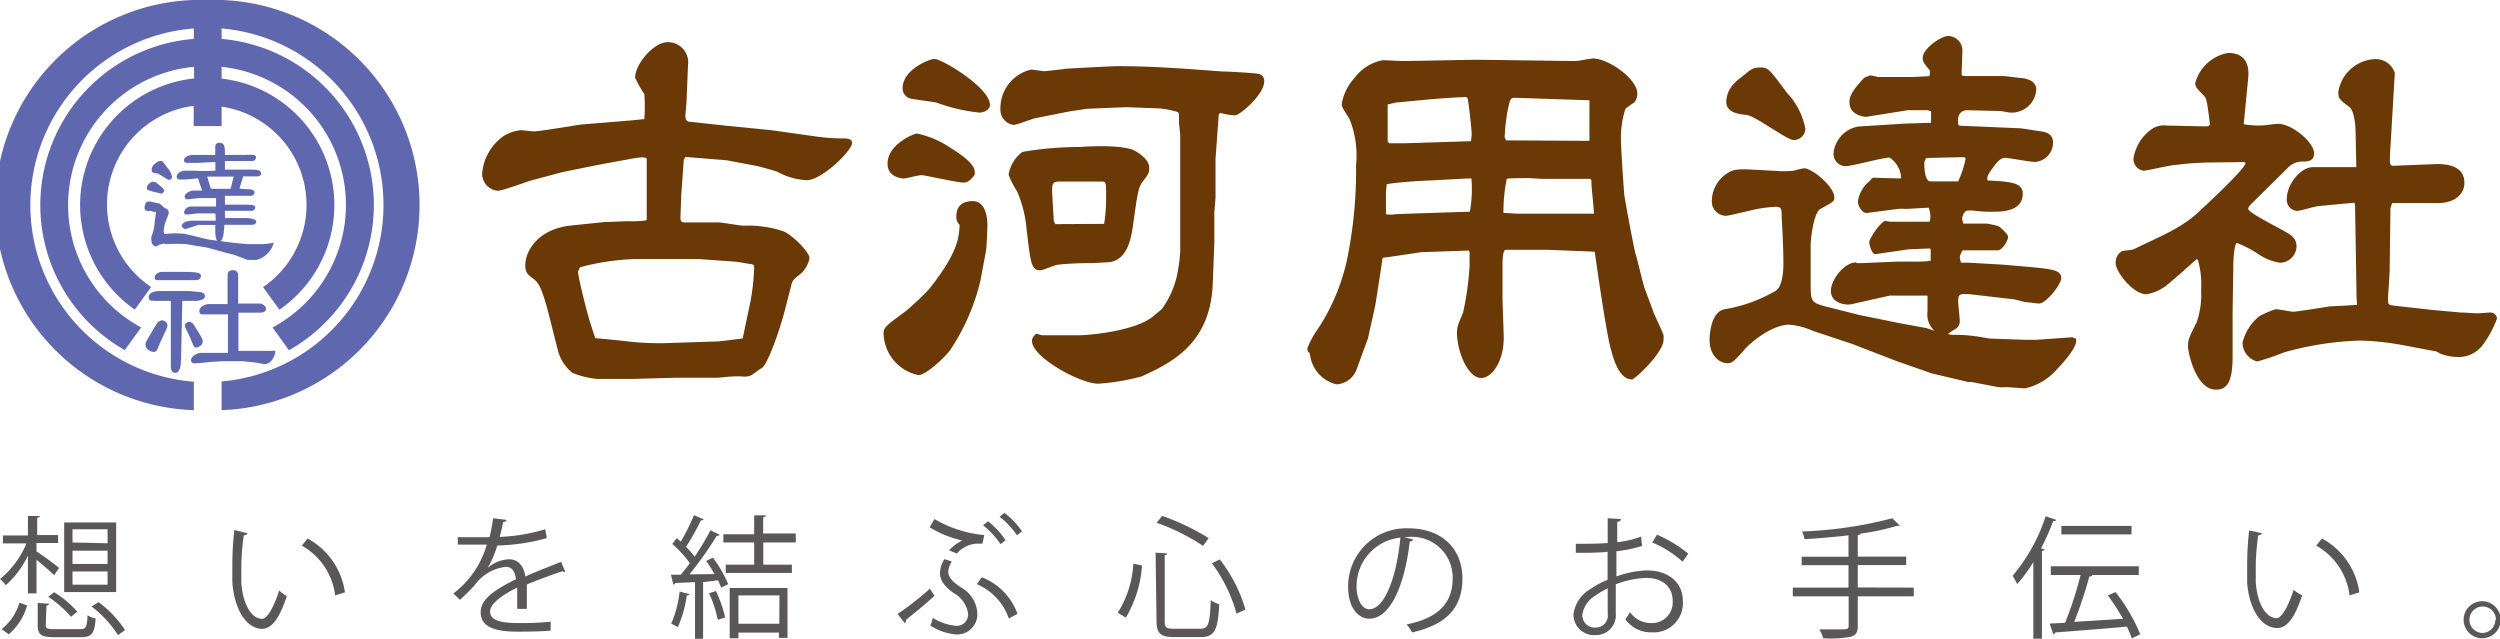<svg xmlns="http://www.w3.org/2000/svg" viewBox="0 0 188.95 48.27"><defs><style>.cls-1{fill:#5f67ae;}.cls-2{fill:#595757;}.cls-3{fill:#6a3906;}</style></defs><title>logo2アセット 2</title><g id="レイヤー_2" data-name="レイヤー 2"><g id="logo"><path class="cls-1" d="M15.65,0a15.49,15.49,0,0,0-1,31V28.85a13.39,13.39,0,0,1,0-26.7v.79A12.6,12.6,0,0,0,9.43,26.46l1.24-1.71a10.5,10.5,0,0,1,4-19.7v.88a9.62,9.62,0,0,0-4.48,17.47l1.23-1.71A7.51,7.51,0,0,1,14.64,8V9.53h2.11V8.06A7.51,7.51,0,0,1,19.88,21.7l1.24,1.71A9.62,9.62,0,0,0,16.75,5.94V5.05a10.5,10.5,0,0,1,3.85,19.7l1.24,1.72A12.6,12.6,0,0,0,16.75,2.94V2.15a13.39,13.39,0,0,1,0,26.68V31a15.49,15.49,0,0,0-1.1-31Z"/><path class="cls-1" d="M20.26,26.52l-1.07,0-1.17,0V23.63h1.65c.39,0,.44-.21.44-.33s-.26-.36-.48-.36H18c0-.14,0-.53,0-.87V20.8a.36.36,0,0,0-.38-.38c-.42,0-.42.26-.42.56v2h-.72l-.68,0h0c-.29,0-.73.21-.73.51s.15.27.4.27l.47,0,.48,0,.81,0v2.91l-.9,0H15.23c-.32,0-.79.24-.79.56a.24.24,0,0,0,.14.22.54.54,0,0,0,.24,0l.2,0,.82-.09,1-.06h.47l1,0,.93.09.68.12h0l.16,0c.23,0,.61-.28.73-.9l0-.1Z"/><path class="cls-1" d="M12.47,24.29a.43.43,0,0,0-.23-.08.55.55,0,0,0-.42.3c-.28.45-.76,1.25-.81,1.41a.5.5,0,0,0,.26.56.64.64,0,0,0,.34.12.28.28,0,0,0,.25-.14,4.91,4.91,0,0,0,.2-.46l.08-.18.38-.82C12.65,24.72,12.76,24.48,12.47,24.29Z"/><path class="cls-1" d="M12.17,21.17l.26,0,.27,0h2.13c.11,0,.35-.07.35-.28v0a.23.23,0,0,0-.05-.18c-.1-.1-.35-.16-1.35-.16h-.9l-.29,0-.33,0c-.27,0-.57.18-.57.42S11.86,21.17,12.17,21.17Z"/><path class="cls-1" d="M15.49,22.38c0-.27-.31-.3-.42-.31L14.34,22H12.48l-.23,0L12,22c-.44,0-.76.18-.76.44s.08.3.48.3h1.19l0,2.38v2.57c0,.31.12.49.33.49.41,0,.43-.68.44-.94l.1-4.5,1.14,0C15.21,22.69,15.49,22.61,15.49,22.38Z"/><path class="cls-1" d="M14.81,26.27a.55.55,0,0,0,.28-.1.42.42,0,0,0,.22-.47c0-.12-.38-.69-.65-1.13a.45.45,0,0,0-.35-.25.35.35,0,0,0-.19.06c-.24.16-.15.37,0,.6l.3.66.06.15a3.85,3.85,0,0,0,.16.37A.24.24,0,0,0,14.81,26.27Z"/><path class="cls-1" d="M17.55,18.34l1.08.11.26,0,1,0c.13,0,.68-.08.8-.09a1.88,1.88,0,0,1-1.27,1.28,1,1,0,0,1-.27,0l-.29,0-.16,0-1-.38-.68-.17-1.33-.37-1.63-.27a12.83,12.83,0,0,0-1.48,0c-.24,0,0-.09-.37,0s-.32.18-.41.18a.4.4,0,0,1-.35-.42.92.92,0,0,1,0-.35,3,3,0,0,0,.24-1.09l.1-.7,0-.06,0,0-.23,0-.1-.07-.34,0c-.28-.06-.18-.35-.17-.41.05-.22.15-.36.47-.28l.61.13c.08,0,.38.34.45.36a.33.33,0,0,1,.27.38c0,.09-.27.66-.31.9s-.17.72.1.66a6.11,6.11,0,0,1,1.45,0l1.8.43Z"/><path class="cls-1" d="M11.79,12.32c.14-.12.18-.15.33-.15s.17,0,.52.5a1.37,1.37,0,0,1,.36.7.22.22,0,0,1-.23.22c-.13,0-.75-.47-.91-.49s-.4,0-.4-.26A.62.62,0,0,1,11.79,12.32Z"/><path class="cls-1" d="M12.26,14.18c.17.15.18.26.06.38a.28.28,0,0,1-.12.08s-.4-.1-.42-.11a3.38,3.38,0,0,1-.62-.18c-.15-.14,0-.38.11-.47a.42.42,0,0,1,.63,0Z"/><path class="cls-1" d="M19.08,12.82H17l0-.65h.21l1.83,0a.29.29,0,0,0,.31-.27.19.19,0,0,0-.21-.19,5.19,5.19,0,0,0-.68,0H17c0-.58,0-.92-.42-.92a.28.28,0,0,0-.31.29c0,.09,0,.54,0,.63h-.09l-1.24,0-.36,0c-.15,0-.67.08-.67.41,0,.07,0,.19.3.19l.63,0,1.25-.06h.19v.65a12.68,12.68,0,0,1-1.51,0l-.75,0c-.43,0-.67.27-.67.45a.23.23,0,0,0,.26.22l.39,0,.83-.08h.15c0,.08.25.75.29.91l0,0-.63,0c-.23,0-.68.2-.68.45s.25.21.28.21.73-.08.81-.09l.93,0h.35l0,0v.64h-.85l-1,0a.54.54,0,0,0-.57.42c0,.16.14.18.24.18s.71-.08.85-.08h1.25c.05,0,.05.33.05.35a1.12,1.12,0,0,1,0,.2H14.57c-.8,0-.84.38-.84.41s.15.23.3.22L15,17H15l1.19,0h.08s0,.36,0,.42c0,.25,0,.83.29.83s.36-.56.4-1.26h0l2.15,0c.05,0,.26-.08.26-.24s-.39-.27-.78-.27H17c0-.06,0-.37,0-.44a.43.43,0,0,1,0-.11h2a.26.26,0,0,0,.29-.24c0-.18-.18-.21-.67-.22l-1.62,0V14.8h2a.3.3,0,0,0,.24-.25c0-.19-.22-.21-.31-.24a7.15,7.15,0,0,1-.83-.06l.28-.92,0,0,1.07,0c.05,0,.28,0,.28-.23S19.42,12.82,19.08,12.82Zm-1.65,1.45,0,0H16l-.06,0-.28-.92v0h2Z"/><path class="cls-2" d="M2.76,41.68c.41.26,1.44,1,1.7,1.25l-.37.54c-.26-.26-.86-.78-1.33-1.16v2.54H2.11V42A7.2,7.2,0,0,1,.44,44.23,2.8,2.8,0,0,0,0,43.76a6.86,6.86,0,0,0,2-2.69H.22v-.6H2.11V39L3,39c0,.07-.06.11-.19.13v1.31H4.39v.6H2.76Zm-.71,4.08A4.46,4.46,0,0,1,.66,47.94l-.54-.39a4,4,0,0,0,1.35-2Zm1.41,1.48c0,.26.1.31.65.31H6.06c.44,0,.51-.13.56-1.05a1.75,1.75,0,0,0,.61.25c-.09,1.15-.3,1.41-1.11,1.41h-2c-1,0-1.27-.18-1.27-.91V45.57l.86.06c0,.07-.07.12-.2.14Zm1.91-.62a8.25,8.25,0,0,0-1.72-1.51l.44-.35a7.55,7.55,0,0,1,1.75,1.47Zm3.41-7.13v5.26H4.85V39.49Zm-.65,1.57V40H5.48v1Zm0,1.56v-1H5.48v1Zm0,1.57v-1H5.48v1ZM8.92,48a8.48,8.48,0,0,0-2-2.16l.53-.33a8.17,8.17,0,0,1,2,2.11Z"/><path class="cls-2" d="M18.7,40.3c0,.09-.13.15-.27.16A16.44,16.44,0,0,0,18.24,43c0,.37,0,.73,0,1.05.12,1.7.81,2.73,1.58,2.72.4,0,.92-1,1.28-2.14a3.49,3.49,0,0,0,.58.43c-.46,1.35-1,2.45-1.87,2.47C18.58,47.5,17.7,46,17.56,44c0-.38,0-.8,0-1.25a23.9,23.9,0,0,1,.15-2.69ZM25.33,45a5,5,0,0,0-2.52-3.76l.44-.54a5.5,5.5,0,0,1,2.82,4.07Z"/><path class="cls-2" d="M42.73,43.23l-.06,0a.25.25,0,0,1-.15-.06c-.76.25-1.87.66-2.7,1q0,.35,0,.78c0,.32,0,.68,0,1.07l-.73,0c0-.36,0-.82,0-1.21,0-.15,0-.29,0-.4-1.13.55-2.05,1.22-2.05,1.82s.69.86,2.07.86a22.67,22.67,0,0,0,2.51-.1v.67c-.59.06-1.49.08-2.52.08-1.92,0-2.77-.46-2.77-1.48s1.16-1.73,2.66-2.48c-.06-.63-.34-.94-.74-.94a3.36,3.36,0,0,0-2.39,1.41c-.28.31-.67.7-1.1,1.09l-.49-.49a7,7,0,0,0,2.52-3.69H34.6V40.6H37a13.08,13.08,0,0,0,.27-1.43l1,.12c0,.1-.1.16-.25.18-.07.4-.16.75-.25,1.11A13.68,13.68,0,0,0,41.21,40l.12.67a15.15,15.15,0,0,1-3.75.56,7.26,7.26,0,0,1-.72,1.69h0a2.66,2.66,0,0,1,1.61-.65c.68,0,1.11.49,1.24,1.3.84-.38,1.9-.79,2.7-1.1Z"/><path class="cls-2" d="M54,43.39a9.9,9.9,0,0,0-.63-1l.51-.24a9,9,0,0,1,1.16,2l-.54.26a3.93,3.93,0,0,0-.23-.55L53.14,44v4.28h-.61V44l-1.5.06c0,.08-.07.11-.14.13l-.18-.75h.74c.22-.26.46-.56.69-.88a8.89,8.89,0,0,0-1.33-1.45l.34-.44a3.59,3.59,0,0,1,.3.27,16,16,0,0,0,1-2l.73.31c0,.06-.1.08-.21.08a17.63,17.63,0,0,1-1.12,2,5.82,5.82,0,0,1,.65.75c.45-.67.88-1.38,1.19-2l.71.34a.28.28,0,0,1-.23.08,27.8,27.8,0,0,1-2.06,2.91ZM52.1,44.9c0,.06-.08.1-.19.1a8.83,8.83,0,0,1-.68,2.4,3.71,3.71,0,0,0-.5-.26,8.63,8.63,0,0,0,.64-2.43Zm2.15,1.94a8.89,8.89,0,0,0-.66-2l.52-.17a9.78,9.78,0,0,1,.7,2ZM60.15,41H57.69v1.68h2.16v.62h-5v-.62H57V41H54.67v-.62H57V38.95l.88,0c0,.08-.07.13-.2.14v1.23h2.46Zm-5,7.24v-3.8h4.37v3.77h-.65v-.4H55.81v.43ZM58.91,45H55.81v2.14h3.09Z"/><path class="cls-2" d="M67.84,46.4a21.36,21.36,0,0,0,2.44-1.91l.35.54c-.66.61-1.61,1.39-2.14,1.8a.3.3,0,0,1-.11.27Zm2.79-7.17a9,9,0,0,0,3.76,1.21l-.14.65-.42,0a2.11,2.11,0,0,0-1.51.75l-.59-.25a3.52,3.52,0,0,1,1-.74,8,8,0,0,1-2.47-1Zm1.31,3.21a1.56,1.56,0,0,0-.27.76c0,.41.29.76,1,1.22a2.37,2.37,0,0,1,1.2,2,1.53,1.53,0,0,1-1.63,1.53,4.35,4.35,0,0,1-1.93-.67,2.82,2.82,0,0,0,.19-.58,4,4,0,0,0,1.67.59.86.86,0,0,0,1-.89,2.11,2.11,0,0,0-1.05-1.55c-.73-.5-1.08-1-1.08-1.54a2.08,2.08,0,0,1,.34-1.05Zm2.26,1.19a4.64,4.64,0,0,1,2.7,2.76l-.65.36a4.37,4.37,0,0,0-2.42-2.6Zm.48-4.23A6.15,6.15,0,0,1,76,40.83l-.38.3a6.21,6.21,0,0,0-1.32-1.43Zm1.23-.64a5.78,5.78,0,0,1,1.33,1.4l-.38.3a5.93,5.93,0,0,0-1.31-1.4Z"/><path class="cls-2" d="M84.48,46.31a7.76,7.76,0,0,0,1.18-3.71l.65.14a8.79,8.79,0,0,1-1.22,3.94Zm2.86-4.54.88.06c0,.07-.06.12-.19.13v5c0,.47.11.56.69.56h2c.62,0,.72-.37.79-2.16a2.23,2.23,0,0,0,.64.31c-.1,1.91-.32,2.48-1.41,2.48h-2c-1,0-1.33-.26-1.33-1.2Zm3.59-.51a15.88,15.88,0,0,0-3.51-1.75l.42-.52a18,18,0,0,1,3.51,1.68Zm2.53,5.12a11.48,11.48,0,0,0-1.87-3.81l.6-.29a11.24,11.24,0,0,1,1.94,3.79Z"/><path class="cls-2" d="M106.8,40.77a.26.26,0,0,1-.25.16c-.36,3.11-1.4,5.83-3.06,5.83-.84,0-1.6-.84-1.6-2.42a4.39,4.39,0,0,1,4.5-4.41c2.89,0,4.14,1.83,4.14,3.78,0,2.38-1.38,3.53-3.8,4.09a3.91,3.91,0,0,0-.42-.61c2.3-.44,3.48-1.56,3.48-3.45a3.07,3.07,0,0,0-3.4-3.15l-.3,0Zm-1-.13a3.68,3.68,0,0,0-3.27,3.67c0,1.07.46,1.74.94,1.74C104.72,46.05,105.59,43.38,105.84,40.64Z"/><path class="cls-2" d="M124.11,41.26a9.82,9.82,0,0,1-1.94.4c0,.63,0,1.33,0,1.91a7.49,7.49,0,0,1,2.26-.46c1.7,0,2.76.92,2.76,2.33a2.2,2.2,0,0,1-2.35,2.35,2.33,2.33,0,0,1-2-1,5.07,5.07,0,0,0,.36-.52,1.92,1.92,0,0,0,1.6.82,1.56,1.56,0,0,0,1.62-1.69c0-1-.71-1.73-2.05-1.72a7.26,7.26,0,0,0-2.25.48c0,.74,0,1.93,0,2.21A1.5,1.5,0,0,1,120.61,48a1.56,1.56,0,0,1-1.69-1.54,2.58,2.58,0,0,1,1.25-1.92,7.12,7.12,0,0,1,1.33-.72V41.71c-.8.07-1.6.08-2.4.07V41.1c.88,0,1.68,0,2.41-.06V39.17l1,.06c0,.12-.11.19-.28.21,0,.39,0,1,0,1.54a7.51,7.51,0,0,0,1.8-.42Zm-2.6,5.11c0-.26,0-1.08,0-1.9a6.86,6.86,0,0,0-1,.59,2,2,0,0,0-.91,1.37.92.92,0,0,0,1,1,.91.91,0,0,0,.92-1Zm5.66-3.92A8.23,8.23,0,0,0,124.88,41l.35-.59a9.49,9.49,0,0,1,2.37,1.44Z"/><path class="cls-2" d="M144.64,44.41v.66h-4.23V47.3c0,.51-.15.71-.51.82a8.19,8.19,0,0,1-2.1.12,3.29,3.29,0,0,0-.29-.67c.48,0,.94,0,1.29,0,.85,0,.92,0,.92-.29V45.07H135.5v-.66h4.21V42.72h-3.54v-.64h3.54V40.46c-1.1.13-2.26.23-3.33.29a1.94,1.94,0,0,0-.18-.58,31.23,31.23,0,0,0,6.82-1l.58.57a.2.2,0,0,1-.12,0h-.09a17.53,17.53,0,0,1-2.78.59c0,.07-.07.1-.2.12v1.62h3.66v.64h-3.66v1.69Z"/><path class="cls-2" d="M153.68,42.48a11.67,11.67,0,0,1-1.22,1.67,5,5,0,0,0-.35-.63,13.33,13.33,0,0,0,2.5-4.5l.8.27c0,.07-.11.1-.23.09a18.16,18.16,0,0,1-.92,2.07l.27.07c0,.06-.07.11-.2.12v6.63h-.65Zm6.21,2.27a13.26,13.26,0,0,1,1.87,3.19l-.64.31a6.46,6.46,0,0,0-.37-.89c-2,.18-4.07.34-5.41.44a.19.19,0,0,1-.15.14l-.28-.81,1.17-.06a27.37,27.37,0,0,0,1.17-3.61H155V42.8h6.65v.66H158l.14,0c0,.07-.11.11-.23.12A32.25,32.25,0,0,1,156.77,47l3.69-.23A17.21,17.21,0,0,0,159.31,45Zm1.21-5v.64h-5.3v-.64Z"/><path class="cls-2" d="M170.95,40.3c0,.09-.13.15-.27.16a16.45,16.45,0,0,0-.19,2.49c0,.37,0,.73,0,1.05.12,1.7.81,2.73,1.58,2.72.4,0,.92-1,1.28-2.14A3.48,3.48,0,0,0,174,45c-.46,1.35-1,2.45-1.87,2.47-1.27,0-2.15-1.52-2.29-3.44,0-.38,0-.8,0-1.25a24,24,0,0,1,.15-2.69ZM177.58,45a5,5,0,0,0-2.52-3.76l.44-.54a5.5,5.5,0,0,1,2.82,4.07Z"/><path class="cls-2" d="M189,46.84a1.4,1.4,0,1,1-1.4-1.4A1.4,1.4,0,0,1,189,46.84Zm-.36,0a1,1,0,1,0-1,1A1,1,0,0,0,188.6,46.84Z"/><path class="cls-3" d="M51.89,7.61c0,.18-.09,1-.09,1.18s.09.37.22.4l2.85.31,3.43.34,3.56.5a13.43,13.43,0,0,0,1.73.12c.37,0,.81,0,.81.34,0,.59-2.29,2.82-3.43,2.82A5.07,5.07,0,0,1,58.79,13c-.09-.06-1.55-.46-1.61-.46l-2.29-.43-3.09-.25-.12.22-.19,2.63c0,.28-.06,1.48-.06,1.76s.12.34.31.34l2.54,0c.31,0,1.67.25,1.95.25a8.2,8.2,0,0,1,3,.43c.71.31,1.95,1.58,1.95,2a2,2,0,0,1-.71,1.24c-.46.37-.56.43-.65.77l-.5,1.95c-.4,1.55-1.3,4.08-1.73,4.36-.25.13-.59.43-.83.56a1.23,1.23,0,0,1-.59.09,5.5,5.5,0,0,0-.9,0c-.19,0-.93.09-1.08.09l-3.16,0-3.22.09-2.66,0a6.47,6.47,0,0,1-1.89-.46,3.24,3.24,0,0,1-1.08-1.64l-.68-2.69c-.59-2.32-.87-2.54-1.24-2.82s-.56-.43-.56-1c0-.9.8-2.75,3.59-3l2.41-.25c.28,0,1.42-.06,1.76-.06a8.19,8.19,0,0,0,1.36-.06l.06-.06V13.43c0-.12,0-1.36,0-1.42-.09-.22-.84-.06-.9-.06l-2.72.5L42.54,13l-2.32.62c-.28.06-2.23.8-2.6.8a1.3,1.3,0,0,1-1.18-1.3,3.85,3.85,0,0,1,1.64-2.85,3.11,3.11,0,0,1,1.27-.43c.16,0,.87.09,1,.09.46,0,3.09-.46,3.68-.53.74-.06,4-.31,4.67-.4a13.61,13.61,0,0,0,0-1.89A9.45,9.45,0,0,1,48,5.88c0-1.05,1.42-2.69,2.44-2.69A1.52,1.52,0,0,1,52,4.92Zm-6.31,18,2.14.22a20.33,20.33,0,0,0,3,.09l3.62-.12,1.79-.22.59-2.79A17.12,17.12,0,0,0,57,20.24c0-.16,0-.25-.25-.28s-1.08-.19-1.27-.19l-2.66-.19-.65,0-4.15,0a17.93,17.93,0,0,0-4.18.62l-.06.12c0,.09-.09.13-.09.22,0,.37.56,2.57.62,2.79.19.74.43,1.49.68,2.23Z"/><path class="cls-3" d="M74.11,21.17a16,16,0,0,1-2.32,5.32c-.37.5-1.79,1.86-2.38,1.86a3.31,3.31,0,0,1-2.63-3.12c0-.5.19-.62,1.7-1.73a21.65,21.65,0,0,0,1.76-1.67C72.4,19.09,72.47,18,72.53,17a.84.84,0,0,1-.25-.65c0-.93.65-1.15,1.24-1.15,1.05,0,1.11,1.45,1.11,1.83,0,.19-.06,1.58-.09,1.83ZM72.84,13.8c-.53,0-2.91-.56-3.19-.56s-1.14.25-1.36.25c-.06,0-1.21-.06-1.21-1.11,0-1.52,2.07-2.29,2.2-2.29a6.89,6.89,0,0,1,2,.74c1.39.84,2.57,1.61,2.38,2.38C73.55,13.37,73.24,13.8,72.84,13.8Zm-2.2-9.34c.56,0,4.18,2.17,4.18,3.46,0,.37-.43.59-.81.59a13.5,13.5,0,0,1-3.19-.74c-.31-.09-1.79-.25-2.07-.34a.79.79,0,0,1-.53-.8C68.23,5.32,70.15,4.46,70.64,4.46ZM92.11,8.69,91.87,12c0,.59,0,.83,0,2.85,0,.19-.09,1.11-.09,1.24v2.23l-.12,3.13c-.18,4.58-3.19,6-5.38,7A16.73,16.73,0,0,1,83,29c-1.36,0-5-2-5-3.22,0-.25.12-.37.31-.56l.46.12,2.79,0c.68,0,4.36-.31,5.66-1.49.09-.09.56-.43.62-.53a6.9,6.9,0,0,0,1.21-3,12.45,12.45,0,0,0,.15-1.3V10.24c0-.16-.09-.87-.09-1,0-.62,0-.71-.09-.77a7.11,7.11,0,0,0-1.45-.28l-2.48-.09-2.91.12-1.3.19-2.66.53c-.25.06-1.39.5-1.61.5a1.15,1.15,0,0,1-1-1.18,3,3,0,0,1,2.32-3c.15,0,.87.12,1,.12s1.45-.15,1.67-.19C81,5.17,84,5,84.5,5c2.57,0,5.08.19,7.83.4.46,0,2.6.12,2.82.19a.52.52,0,0,1,.4.56c0,1-1.86,2.57-2.2,2.57a5.4,5.4,0,0,1-1.14-.19Zm-6.25,2.75c.93.59,1,1,1,1.3s-.06.43-.43.9-.43.74-.77,3.19c-.15,1.08-.4,3-2.07,3l-1.05.06A22.18,22.18,0,0,0,80,20c-.22,0-1.18.43-1.36.43-.71,0-.74-.53-1.05-3.1a9.19,9.19,0,0,0-.71-2.85,7,7,0,0,1-.65-1.27,2.63,2.63,0,0,1,1.05-1.73,25.39,25.39,0,0,1,4.33-.37C83.08,11,85.24,11,85.86,11.45Zm-2.41,5.48a13.26,13.26,0,0,0,.15-2.2c0-.9,0-1-.34-1l-1.11,0-1.89,0c-.59,0-.74,0-.74.65,0,.37.12,2.07.12,2.32l.12.25Z"/><path class="cls-3" d="M120,19l-3-.12-3.19,0c-.25,0-.25.93-.25,1.12l0,2.66.09,2.69c.06,1.95-.9,3.22-1.7,3.22-1,0-1.83-2-1.83-3.4,0-.5.06-.59.46-1.55a22.14,22.14,0,0,0,.49-3.53c0-.19,0-.83,0-.93a.3.3,0,0,0-.06-.22h-.09l-3.5.12-2.69.4c-.19,0-.19,0-.25.09l-.09.68-.4,2.57c0,.16-.59,2.69-.59,2.75l-.84,2.29A1.72,1.72,0,0,1,101,29.05a2.64,2.64,0,0,1-2-2.35.38.38,0,0,1-.19-.37,6.57,6.57,0,0,1,.81-1.49A15.51,15.51,0,0,0,101.93,19a33.15,33.15,0,0,0,.56-6.53A7.37,7.37,0,0,0,102,9c-.53-.84-.59-.93-.59-1.15a3.89,3.89,0,0,1,1-2,3.41,3.41,0,0,1,2.1-1.3c.25,0,1.27.06,1.48.06.9,0,4.8-.09,5.6-.09,1.17,0,6.43.09,7.49.09.22,0,1.11-.19,1.33-.19,1.12,0,3.34,1.52,3.34,2.66a1,1,0,0,1-.25.68,6.46,6.46,0,0,0-.65.46,7.21,7.21,0,0,0-.34,2.29c0,.68.22,3.87.25,4.18s.74,4.15.87,4.55.53,2.13.65,2.48.62,1.67.71,1.92.68,1.45.74,1.7a2.1,2.1,0,0,1,0,.34c0,1-2.2,3-2.38,3-1,0-1.42-1.61-1.61-2.32-.37-1.36-1.11-6.62-1.21-7.33Zm-8.91-3a9.5,9.5,0,0,0,.12-2.51l-.31,0-3,.16c-.4,0-2.72.16-3.09.28a7,7,0,0,0-.06.81c0,.09,0,1.36,0,1.45a1.92,1.92,0,0,0,.71,0l1.55-.06ZM105,10.83l1.17,0,5-.16a3.52,3.52,0,0,0,.06-.53c0-.37-.22-2.26-.28-2.57s-.12-.22-.5-.22-1.52.09-2.29.15l-2.66.25-.62.15v2.79Zm9.68,5.32h5.79c0-.37-.19-2-.19-2.29s0-.25-.09-.34l-3.56,0c-.18,0-1-.06-1.11-.06s-1.61,0-1.64.06a12.5,12.5,0,0,0-.25,2.57Zm4.89-5.51.56,0,0-3.06-5.63-.19c-.34,0-.37.09-.56,1a15.34,15.34,0,0,0-.22,2s0,0,.12.22Z"/><path class="cls-3" d="M146.21,25a1.66,1.66,0,0,1-.53-1.45V22.34c-.28,0-2.57,0-2.85,0L139.9,23c-.46.09-1.52-.12-1.52-1s1-2.14,1.89-2.17l.09.06.25,0,2.85-.12,1.46,0c.31,0,.5,0,1-.06l0-.87-.06-.06-1.58.06-2.54.37c-.28,0-.46-.71-.46-.93s.87-1.58,1.24-1.58l.34.06,2.94,0,.06-.06a1.72,1.72,0,0,0-.09-1c-.28,0-1.52.09-1.76.09a3.17,3.17,0,0,0-.56,0l-2.38.31c-.31,0-.65-.5-.65-.87a2.42,2.42,0,0,1,.93-1.58.36.36,0,0,1,.25-.22l2,.06.09-.06a2,2,0,0,0-.87-1.52c-.53,0-2.85.65-3.34.65a.93.93,0,0,1-.9-1,2.27,2.27,0,0,1,1.89-2l3.53-.22,1.95-.06V8.42a1,1,0,0,0-.53-.09c-.25,0-1,0-1.24,0l-3.13.5c-.12,0-1.27-.09-1.27-1.12,0-.59.46-1.11,1.11-1.83l.43-.18a2.69,2.69,0,0,1,.59.12l2.63,0,1.27-.06a.76.76,0,0,0,.06-.28.31.31,0,0,0-.09-.25c-.43-.53-.46-.59-.46-.87,0-.68,1.39-1.64,1.92-1.64a1.1,1.1,0,0,1,1.08,1.05c0,.28-.06,1.52-.06,1.76s.06.22.59.22l2.63,0c.06,0,1.3.16,1.42.16.53.09,1,.31,1,.87a1.86,1.86,0,0,1-1.95,1.73c-.12,0-.68-.12-.81-.12l-2.44-.06c-.62,0-.8.53-.68,1.11l.09.06,4.46.19c.25,0,1.33.19,1.55.22.56.06,1.05.22,1.05.87a1.47,1.47,0,0,1-1.36,1.46c-.37,0-2-.31-2.26-.31s-.5.16-.9.71-.5.71-.43,1c1.76.09,2.66.16,2.66,1,0,1.36-1.64,1.36-2.17,1.36a8.71,8.71,0,0,1-1.58-.09l-.4,0c-.28,0-.43.46-.43.62a3.26,3.26,0,0,0,.09.37l1.8,0c.8.15.9.19,1.05.34s.53.46.53.68-.4,1-.8,1l-2.63,0a1.18,1.18,0,0,0-.22.53,3.57,3.57,0,0,0,.09.4h.53l2.6.15,2.1.18c1.61.16,2.35.22,2.35.84,0,.46-1.14,1.92-1.67,1.92-.19,0-1-.12-1.11-.12l-.74-.19L149,22.25c-.93-.09-1,0-1,.53,0,.22.12,1.27.12,1.45a.71.71,0,0,1-.25.59,5,5,0,0,0-.62.4c0,.06.25.09.53.09a8.87,8.87,0,0,1,1.39.09c.22,0,1.11.19,1.27.19l2.57.09h.93l2.69-.19.28.12c.12.53-.68,1.49-1.46,2.32a4.54,4.54,0,0,1-2.38,1.42c-.22,0-1.24-.09-1.45-.09a3,3,0,0,1-.59,0L149,28.87l-.25,0L146,28.22l-2.66-.93L140,26l-3-1a5.41,5.41,0,0,0-1.76-.46c-1.42,0-3.1,1.52-3.37,1.86-.87,1-1,1.05-1.33,1.05-.56,0-1.33-.56-1.33-1.76,0-.56.15-2.14,1.15-2.32A11.36,11.36,0,0,0,134.17,22c.53-.28.62-1.45.62-2.07,0-.19,0-1.3-.13-3.47,0-.65,0-.83-.46-.83a9.25,9.25,0,0,0-1.3.15c-.4.06-2.2.53-2.47.53a1.08,1.08,0,0,1-1.05-1.11A2.52,2.52,0,0,1,130.71,13c.28-.15.56-.25,1.73-.18l2.2.12c.25,0,.77,0,1-.06a6,6,0,0,1,.71-.16c.62,0,2.29,1.39,2.29,2.2,0,.31-.09.34-1.05.87-.53.28-.74,2.35-.74,2.69l0,2.85c0,1.45,0,1.55,1.24,1.86l2.45.62,3.06.62,2,.37ZM131.79,5.69c.56-.46.71-.59,1.27-.59s.65.09,2,1.92a5.34,5.34,0,0,1,1.39,2.72.87.87,0,0,1-.9.84c-.49,0-2.91-1.83-3.53-1.89s-1.55-.18-1.55-1C130.52,6.68,131.11,6.22,131.79,5.69Zm16.49,6.19-2.69.06a.74.74,0,0,0-.15.5c0,.34.06,1.27.46,1.27H148a8,8,0,0,0,.56-1.7.23.23,0,0,0-.06-.12Z"/><path class="cls-3" d="M167.22,12.28a22.86,22.86,0,0,0-2.82.19c-.37,0-2.07.43-2.41.43a.89.89,0,0,1-.74-.93,3.33,3.33,0,0,1,1.45-2.26,1.67,1.67,0,0,1,1.09-.22l2.78.06c.34,0,.37,0,.46-.15-.22-1.73-.25-1.92-.43-2.13-.62-.65-.68-.71-.68-1A3.13,3.13,0,0,1,168.4,4c1.7,0,1.55,1.52,1.52,1.89l-.34,3.5a6.72,6.72,0,0,0,1.42.09c.06,0,1-.12,1.18-.12,1.05,0,2.72,1.39,2.72,2.23,0,.62-.53.62-.93.62a1.5,1.5,0,0,0-1.08.5l-2.6,2.57c-.19.19-.37.34-.37.5,0,.34,2.79,1.64,3.22,2a1,1,0,0,1,.43.87,1.27,1.27,0,0,1-1.24,1.21,4,4,0,0,1-1.64-.65,8.07,8.07,0,0,0-1.61-.84c-.22,0-.28,1.3-.28,1.39l-.06,3.81v3.34c0,1.95-.4,2.54-1.27,2.54-1.49,0-2.1-2.79-2.1-3.25s0-.56.65-1.83a6.38,6.38,0,0,0,.34-2.44,6.93,6.93,0,0,0-.25-2.32H166c-.4.34-2.07,1.86-2.45,2.1a3.25,3.25,0,0,1-1.33.53c-1,0-2.32-1.7-2.32-2.35a1,1,0,0,1,.46-.9c.16-.06.81-.09.93-.16,2-1,3.74-1.61,5.17-3.09.09-.06,3.25-3,3.25-3.4,0-.06-.06-.09-.12-.09Zm10.89,10.24L178,15.78c0-.06,0-.4-.06-.46l-2.63.25c-.28,0-1.45.37-1.7.37a.83.83,0,0,1-.77-.93c0-1.05,1-2.38,2-2.38l3,0,.25,0,0-.12-.06-2.72c0-.22-.09-1.42-.46-1.7-.74-.56-.84-.62-.84-1.15a2.94,2.94,0,0,1,2.72-2.47A1.52,1.52,0,0,1,181,5.51l-.37,6.28c0,.4-.06.74.25.74l3-.12c1.15-.06,2.38.15,2.38,1.42,0,.9-.81,1.52-2,1.52h-3.47l-.12.4-.06,4.61c0,.37-.12,1.92-.12,2.23,0,.46,0,.46.62.53l2.75.31,2.13.19c.4,0,.87.06,1.27.06.15,0,.9-.06.93-.06a.49.49,0,0,1,.53.46,7.93,7.93,0,0,1-1.08,2,2.28,2.28,0,0,1-1.95.9,3.67,3.67,0,0,1-1.24-.25s-.25-.12-.28-.16l-2.44-.46a20.46,20.46,0,0,0-3.34-.37,23.56,23.56,0,0,0-5.79.9,17.4,17.4,0,0,1-2,.68,1.49,1.49,0,0,1-1.11-1.42,3.69,3.69,0,0,1,1.27-2,7,7,0,0,1,1.24-.53c.22,0,1.14.19,1.33.19s1.83-.25,2.72-.4c.06,0,1.76-.09,2.1-.12Z"/></g></g></svg>